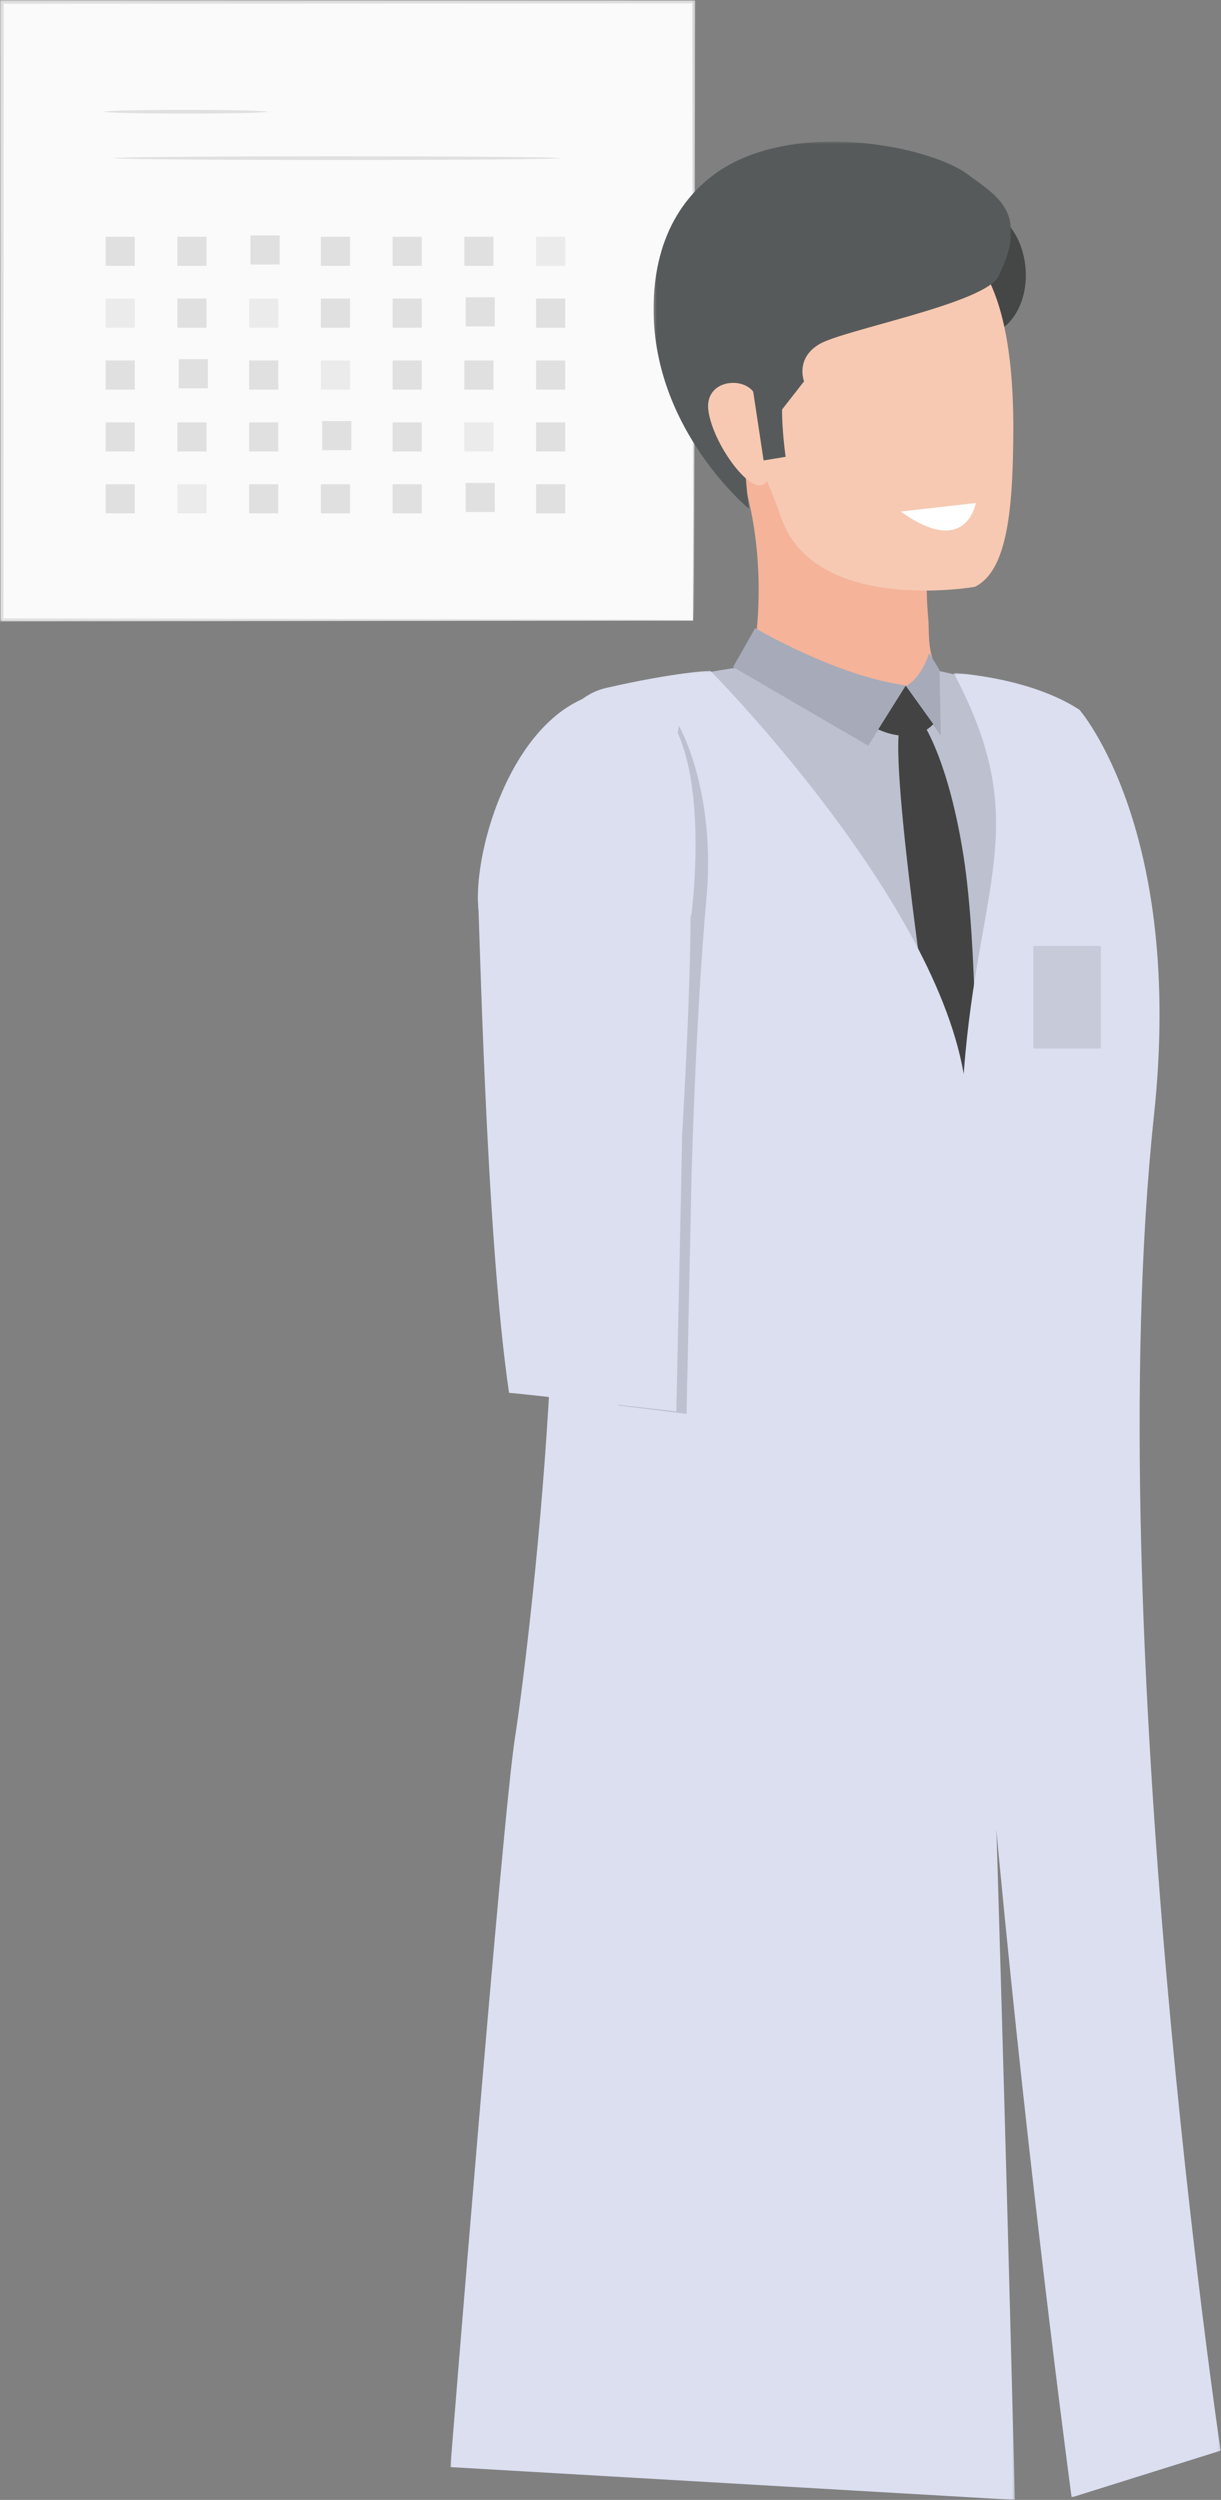 <?xml version="1.0" encoding="UTF-8"?>
<svg width="488px" height="999px" viewBox="0 0 488 999" version="1.1" xmlns="http://www.w3.org/2000/svg" xmlns:xlink="http://www.w3.org/1999/xlink">
    <rect x="0" y="0" width="488" height="999" fill="#808080" stroke="none"/>
    <title>Group 7</title>
    <defs>
        <polygon id="path-1" points="0 0.022 277.848 0.022 277.848 248.404 0 248.404"></polygon>
        <polygon id="path-3" points="0 248.404 277.848 248.404 277.848 0.022 0 0.022"></polygon>
        <polygon id="path-5" points="0.203 0.586 143.15 0.586 143.15 147.368 0.203 147.368"></polygon>
        <polygon id="path-7" points="0.154 0.93 106.851 0.93 106.851 730 0.154 730"></polygon>
        <polygon id="path-9" points="0 1.053 225.623 1.053 225.623 731.999 0 731.999"></polygon>
        <polygon id="path-11" points="0 943 308 943 308 1 0 1"></polygon>
    </defs>
    <g id="Phase-2" stroke="none" stroke-width="1" fill="none" fill-rule="evenodd">
        <g id="PWV-in-Action" transform="translate(-149, -283)">
            <g id="Group-7" transform="translate(149, 283)">
                <g id="Group-46">
                    <polygon id="Fill-1" fill="#FAFAFA" points="1 248 277 248 277 1 1 1"></polygon>
                    <g id="Group-45">
                        <g id="Group-4">
                            <mask id="mask-2" fill="white">
                                <use xlink:href="#path-1"></use>
                            </mask>
                            <g id="Clip-3"></g>
                            <path d="M277.22,247.754 C277.22,247.754 277.174,246.171 277.15,243.169 C277.134,240.139 277.11,235.707 277.078,229.936 C277.041,218.339 276.985,201.388 276.916,179.798 C276.838,136.642 276.727,74.977 276.593,0.76 L277.22,1.385 C197.595,1.418 102.571,1.456 0.764,1.497 L0.739,1.497 L1.478,0.76 C1.446,90.619 1.416,175.177 1.39,247.753 L0.739,247.104 C83.219,247.239 152.252,247.353 200.71,247.432 C224.955,247.506 244.042,247.564 257.111,247.603 C263.622,247.637 268.625,247.662 272.043,247.679 C273.716,247.696 274.994,247.708 275.893,247.716 C276.761,247.729 277.22,247.754 277.22,247.754 C277.22,247.754 276.811,247.778 275.967,247.791 C275.084,247.799 273.83,247.812 272.187,247.828 C268.799,247.845 263.838,247.871 257.383,247.903 C244.347,247.943 225.31,248.002 201.128,248.075 C152.57,248.154 83.392,248.267 0.739,248.404 L0.089,248.404 L0.089,247.753 C0.062,175.177 0.032,90.619 0,0.76 L0,0.022 L0.739,0.022 L0.764,0.022 C102.571,0.063 197.595,0.101 277.22,0.134 L277.849,0.134 L277.849,0.76 C277.714,75.141 277.603,136.943 277.525,180.195 C277.455,201.724 277.4,218.627 277.362,230.191 C277.331,235.911 277.307,240.302 277.29,243.305 C277.267,246.263 277.22,247.754 277.22,247.754" id="Fill-2" fill="#E0E0E0" mask="url(#mask-2)"></path>
                        </g>
                        <path d="M106.752,44.646 C106.752,45.053 92.199,45.384 74.252,45.384 C56.298,45.384 41.749,45.053 41.749,44.646 C41.749,44.238 56.298,43.908 74.252,43.908 C92.199,43.908 106.752,44.238 106.752,44.646" id="Fill-5" fill="#E0E0E0"></path>
                        <path d="M223.901,63.191 C223.901,63.599 183.921,63.929 134.615,63.929 C85.291,63.929 45.32,63.599 45.32,63.191 C45.32,62.783 85.291,62.453 134.615,62.453 C183.921,62.453 223.901,62.783 223.901,63.191" id="Fill-7" fill="#E0E0E0"></path>
                        <mask id="mask-4" fill="white">
                            <use xlink:href="#path-3"></use>
                        </mask>
                        <g id="Clip-10"></g>
                        <polygon id="Fill-9" fill="#E0E0E0" mask="url(#mask-4)" points="42.224 106.236 53.873 106.236 53.873 94.605 42.224 94.605"></polygon>
                        <polygon id="Fill-11" fill="#E0E0E0" mask="url(#mask-4)" points="70.897 106.236 82.545 106.236 82.545 94.605 70.897 94.605"></polygon>
                        <polygon id="Fill-12" fill="#E0E0E0" mask="url(#mask-4)" points="100.098 105.708 111.746 105.708 111.746 94.077 100.098 94.077"></polygon>
                        <polygon id="Fill-13" fill="#E0E0E0" mask="url(#mask-4)" points="128.242 106.236 139.889 106.236 139.889 94.605 128.242 94.605"></polygon>
                        <polygon id="Fill-14" fill="#E0E0E0" mask="url(#mask-4)" points="156.914 106.236 168.562 106.236 168.562 94.605 156.914 94.605"></polygon>
                        <polygon id="Fill-15" fill="#E0E0E0" mask="url(#mask-4)" points="185.586 106.236 197.234 106.236 197.234 94.605 185.586 94.605"></polygon>
                        <polygon id="Fill-16" fill="#EBEBEB" mask="url(#mask-4)" points="214.258 106.236 225.906 106.236 225.906 94.605 214.258 94.605"></polygon>
                        <polygon id="Fill-17" fill="#EBEBEB" mask="url(#mask-4)" points="42.224 130.963 53.873 130.963 53.873 119.332 42.224 119.332"></polygon>
                        <polygon id="Fill-18" fill="#E0E0E0" mask="url(#mask-4)" points="70.897 130.963 82.545 130.963 82.545 119.332 70.897 119.332"></polygon>
                        <polygon id="Fill-19" fill="#EBEBEB" mask="url(#mask-4)" points="99.569 130.963 111.217 130.963 111.217 119.332 99.569 119.332"></polygon>
                        <polygon id="Fill-20" fill="#E0E0E0" mask="url(#mask-4)" points="128.242 130.963 139.889 130.963 139.889 119.332 128.242 119.332"></polygon>
                        <polygon id="Fill-21" fill="#E0E0E0" mask="url(#mask-4)" points="156.914 130.963 168.562 130.963 168.562 119.332 156.914 119.332"></polygon>
                        <polygon id="Fill-22" fill="#E0E0E0" mask="url(#mask-4)" points="186.114 130.435 197.762 130.435 197.762 118.804 186.114 118.804"></polygon>
                        <polygon id="Fill-23" fill="#E0E0E0" mask="url(#mask-4)" points="214.258 130.963 225.906 130.963 225.906 119.332 214.258 119.332"></polygon>
                        <polygon id="Fill-24" fill="#E0E0E0" mask="url(#mask-4)" points="42.224 155.69 53.873 155.69 53.873 144.059 42.224 144.059"></polygon>
                        <polygon id="Fill-25" fill="#E0E0E0" mask="url(#mask-4)" points="71.426 155.162 83.074 155.162 83.074 143.531 71.426 143.531"></polygon>
                        <polygon id="Fill-26" fill="#E0E0E0" mask="url(#mask-4)" points="99.569 155.69 111.217 155.69 111.217 144.059 99.569 144.059"></polygon>
                        <polygon id="Fill-27" fill="#EBEBEB" mask="url(#mask-4)" points="128.242 155.69 139.889 155.69 139.889 144.059 128.242 144.059"></polygon>
                        <polygon id="Fill-28" fill="#E0E0E0" mask="url(#mask-4)" points="156.914 155.69 168.562 155.69 168.562 144.059 156.914 144.059"></polygon>
                        <polygon id="Fill-29" fill="#E0E0E0" mask="url(#mask-4)" points="185.586 155.69 197.234 155.69 197.234 144.059 185.586 144.059"></polygon>
                        <polygon id="Fill-30" fill="#E0E0E0" mask="url(#mask-4)" points="214.258 155.69 225.906 155.69 225.906 144.059 214.258 144.059"></polygon>
                        <polygon id="Fill-31" fill="#E0E0E0" mask="url(#mask-4)" points="42.224 180.417 53.873 180.417 53.873 168.786 42.224 168.786"></polygon>
                        <polygon id="Fill-32" fill="#E0E0E0" mask="url(#mask-4)" points="70.897 180.417 82.545 180.417 82.545 168.786 70.897 168.786"></polygon>
                        <polygon id="Fill-33" fill="#E0E0E0" mask="url(#mask-4)" points="99.569 180.417 111.217 180.417 111.217 168.786 99.569 168.786"></polygon>
                        <polygon id="Fill-34" fill="#E0E0E0" mask="url(#mask-4)" points="128.77 179.889 140.418 179.889 140.418 168.258 128.77 168.258"></polygon>
                        <polygon id="Fill-35" fill="#E0E0E0" mask="url(#mask-4)" points="156.914 180.417 168.562 180.417 168.562 168.786 156.914 168.786"></polygon>
                        <polygon id="Fill-36" fill="#EBEBEB" mask="url(#mask-4)" points="185.586 180.417 197.234 180.417 197.234 168.786 185.586 168.786"></polygon>
                        <polygon id="Fill-37" fill="#E0E0E0" mask="url(#mask-4)" points="214.258 180.417 225.906 180.417 225.906 168.786 214.258 168.786"></polygon>
                        <polygon id="Fill-38" fill="#E0E0E0" mask="url(#mask-4)" points="42.224 205.144 53.873 205.144 53.873 193.513 42.224 193.513"></polygon>
                        <polygon id="Fill-39" fill="#EBEBEB" mask="url(#mask-4)" points="70.897 205.144 82.545 205.144 82.545 193.513 70.897 193.513"></polygon>
                        <polygon id="Fill-40" fill="#E0E0E0" mask="url(#mask-4)" points="99.569 205.144 111.217 205.144 111.217 193.513 99.569 193.513"></polygon>
                        <polygon id="Fill-41" fill="#E0E0E0" mask="url(#mask-4)" points="128.242 205.144 139.889 205.144 139.889 193.513 128.242 193.513"></polygon>
                        <polygon id="Fill-42" fill="#E0E0E0" mask="url(#mask-4)" points="156.914 205.144 168.562 205.144 168.562 193.513 156.914 193.513"></polygon>
                        <polygon id="Fill-43" fill="#E0E0E0" mask="url(#mask-4)" points="186.114 204.616 197.762 204.616 197.762 192.985 186.114 192.985"></polygon>
                        <polygon id="Fill-44" fill="#E0E0E0" mask="url(#mask-4)" points="214.258 205.144 225.906 205.144 225.906 193.513 214.258 193.513"></polygon>
                    </g>
                </g>
                <g id="Group-36" transform="translate(180, 55)">
                    <path d="M185.454,211 C185.454,211 243.572,223.014 250.467,229.119 C257.954,235.618 271.156,299.245 271.945,316.968 C272.733,334.692 264.938,408.73 257.452,436.301 C249.966,463.87 251.341,599.665 256.07,637.869 C256.07,637.869 139.054,671.092 24,656.126 C24,656.126 67.093,500.737 62.488,462.956 C56.587,414.559 41.513,317.294 41.513,317.294 C41.513,317.294 53.348,234.366 63.591,225.702 C73.837,217.036 119.851,211 119.851,211 L185.454,211 Z" id="Fill-1" fill="#BCC0CF"></path>
                    <path d="M229.839,51.688 C231.191,65.735 223.853,77.934 213.448,78.934 C203.044,79.935 193.514,69.359 192.161,55.312 C190.809,41.265 198.147,29.066 208.552,28.066 C218.956,27.065 228.487,37.641 229.839,51.688" id="Fill-3" fill="#454747"></path>
                    <path d="M194.991,223.527 C194.991,223.527 175.949,228.731 121.425,204.615 C121.425,204.615 127.63,171.432 116.934,136.38 C106.238,101.326 190.939,175.813 190.939,175.813 C190.06,176.438 190.437,186.437 190.939,191.322 C191.364,195.466 190.883,201.405 192.244,206.615 C195.307,218.335 194.991,213.297 194.991,223.527" id="Fill-5" fill="#F5B39A"></path>
                    <path d="M117.814,45.943 C117.814,45.943 158.871,16.191 196.225,40.65 C196.225,40.65 225.369,39.345 224.996,117.254 C224.833,147.479 222.901,173.027 209.605,179.51 C209.605,179.51 145.493,190.728 132.116,151.605 C119.371,114.329 89.484,74.341 117.814,45.943" id="Fill-7" fill="#F7C9B2"></path>
                    <g id="Group-11" transform="translate(81, 1)">
                        <mask id="mask-6" fill="white">
                            <use xlink:href="#path-5"></use>
                        </mask>
                        <g id="Clip-10"></g>
                        <path d="M38.41,147.368 C38.41,147.368 32.459,107.802 42.769,105.527 C53.079,103.25 49.237,110.638 49.237,110.638 L60.354,96.392 C60.354,96.392 56.731,87.217 66.56,81.47 C76.389,75.723 132.605,65.266 138.019,54.463 C150.839,28.88 136.936,22.054 125.745,13.664 C112.327,3.606 66.133,-6.893 34.079,8.01 C20.06,14.527 2.996,29.542 0.515,59.864 C-3.816,112.798 38.41,147.368 38.41,147.368" id="Fill-9" fill="#575A5B" mask="url(#mask-6)"></path>
                    </g>
                    <path d="M189.427,235 C189.427,235 199.171,249.526 205.052,286.813 C210.933,324.099 209.936,388.335 209.936,388.335 L196.387,390 C196.387,390 175.879,258.996 179.408,236.17 L189.427,235 Z" id="Fill-12" fill="#434343"></path>
                    <path d="M122.028,103.269 C118.914,95.029 101.329,96.067 103.129,109.13 C104.929,122.192 119.464,142.31 125.3,138.537 C131.136,134.765 126.323,114.631 122.028,103.269" id="Fill-14" fill="#F7C9B2"></path>
                    <g id="Group-18" transform="translate(201, 213)">
                        <mask id="mask-8" fill="white">
                            <use xlink:href="#path-7"></use>
                        </mask>
                        <g id="Clip-17"></g>
                        <path d="M50.435,15.639 C50.435,15.639 92.41,63.537 80.208,177.771 C58.163,384.195 106.851,711.321 106.851,711.321 L47.292,730 C47.292,730 -9.622,306.399 4.871,152.664 C11.476,82.606 31.078,59.296 0.154,0.93 C0.154,0.93 30.269,2.459 50.435,15.639" id="Fill-16" fill="#DBDFF0" mask="url(#mask-8)"></path>
                    </g>
                    <g id="Group-21" transform="translate(0, 212)">
                        <mask id="mask-10" fill="white">
                            <use xlink:href="#path-9"></use>
                        </mask>
                        <g id="Clip-20"></g>
                        <path d="M103.919,1.053 C103.919,1.053 198.689,96.599 206.112,169.032 C213.533,241.464 225.623,731.999 225.623,731.999 L-0,718.887 C-0,718.887 20.737,459.943 25.798,427.549 C30.858,395.157 54.611,205.853 31.774,119.547 C19.506,73.183 34.103,14.361 62.131,7.94 C90.158,1.521 103.919,1.053 103.919,1.053" id="Fill-19" fill="#DBDFF0" mask="url(#mask-10)"></path>
                    </g>
                    <path d="M121.813,196 C121.813,196 153.842,215.025 182,218.922 L167.02,243 L113,211.542 L121.813,196 Z" id="Fill-22" fill="#A7AAB8"></path>
                    <path d="M191.373,206 C191.373,206 188.388,215.94 182,219.182 L196,239 L195.488,212.715 L191.373,206 Z" id="Fill-24" fill="#A7AAB8"></path>
                    <path d="M181.976,219 L193,234.361 C193,234.361 186.025,243.181 171,236.498 L181.976,219 Z" id="Fill-26" fill="#434343"></path>
                    <mask id="mask-12" fill="white">
                        <use xlink:href="#path-11"></use>
                    </mask>
                    <g id="Clip-29"></g>
                    <polygon id="Fill-28" fill="#C6CAD9" mask="url(#mask-12)" points="233 364 260 364 260 323 233 323"></polygon>
                    <path d="M91.329,235 C91.329,235 106.267,260.826 102.343,304.086 C98.051,351.41 96.394,414.602 96.394,414.602 L94.395,510 L67,506.624 L73.4,353.042 L91.329,235 Z" id="Fill-30" fill="#BCC0CF" mask="url(#mask-12)"></path>
                    <path d="M90.298,509 C90.298,509 22.904,501.288 23.456,501.617 C13.993,437.587 11.592,307.287 11.005,303.928 C10.285,299.971 95.729,298 95.729,298 C95.729,298 97.368,316.238 92.586,399.376 C92.719,399.377 90.298,509 90.298,509" id="Fill-31" fill="#DBDFF0" mask="url(#mask-12)"></path>
                    <path d="M96.367,310.291 C96.367,310.291 108.513,218.837 66.549,221.039 C24.584,223.242 6.826,291.034 11.82,311.744 C16.857,332.473 73.546,389.402 96.367,310.291" id="Fill-32" fill="#DBDFF0" mask="url(#mask-12)"></path>
                    <path d="M129.385,105 L138,101.71 C138,101.71 136.923,80.871 138,71 L124,80.871" id="Fill-33" fill="#575A5B" mask="url(#mask-12)"></path>
                    <path d="M125.193,129 L134,127.55 C134,127.55 130.768,105.631 134,96.864 L124.308,87 L120,94.672 L125.193,129 Z" id="Fill-34" fill="#575A5B" mask="url(#mask-12)"></path>
                    <path d="M180,149.405 C206.234,168.294 210,146 210,146 L180,149.405 Z" id="Fill-35" fill="#FFFFFF" mask="url(#mask-12)"></path>
                </g>
            </g>
        </g>
    </g>
</svg>